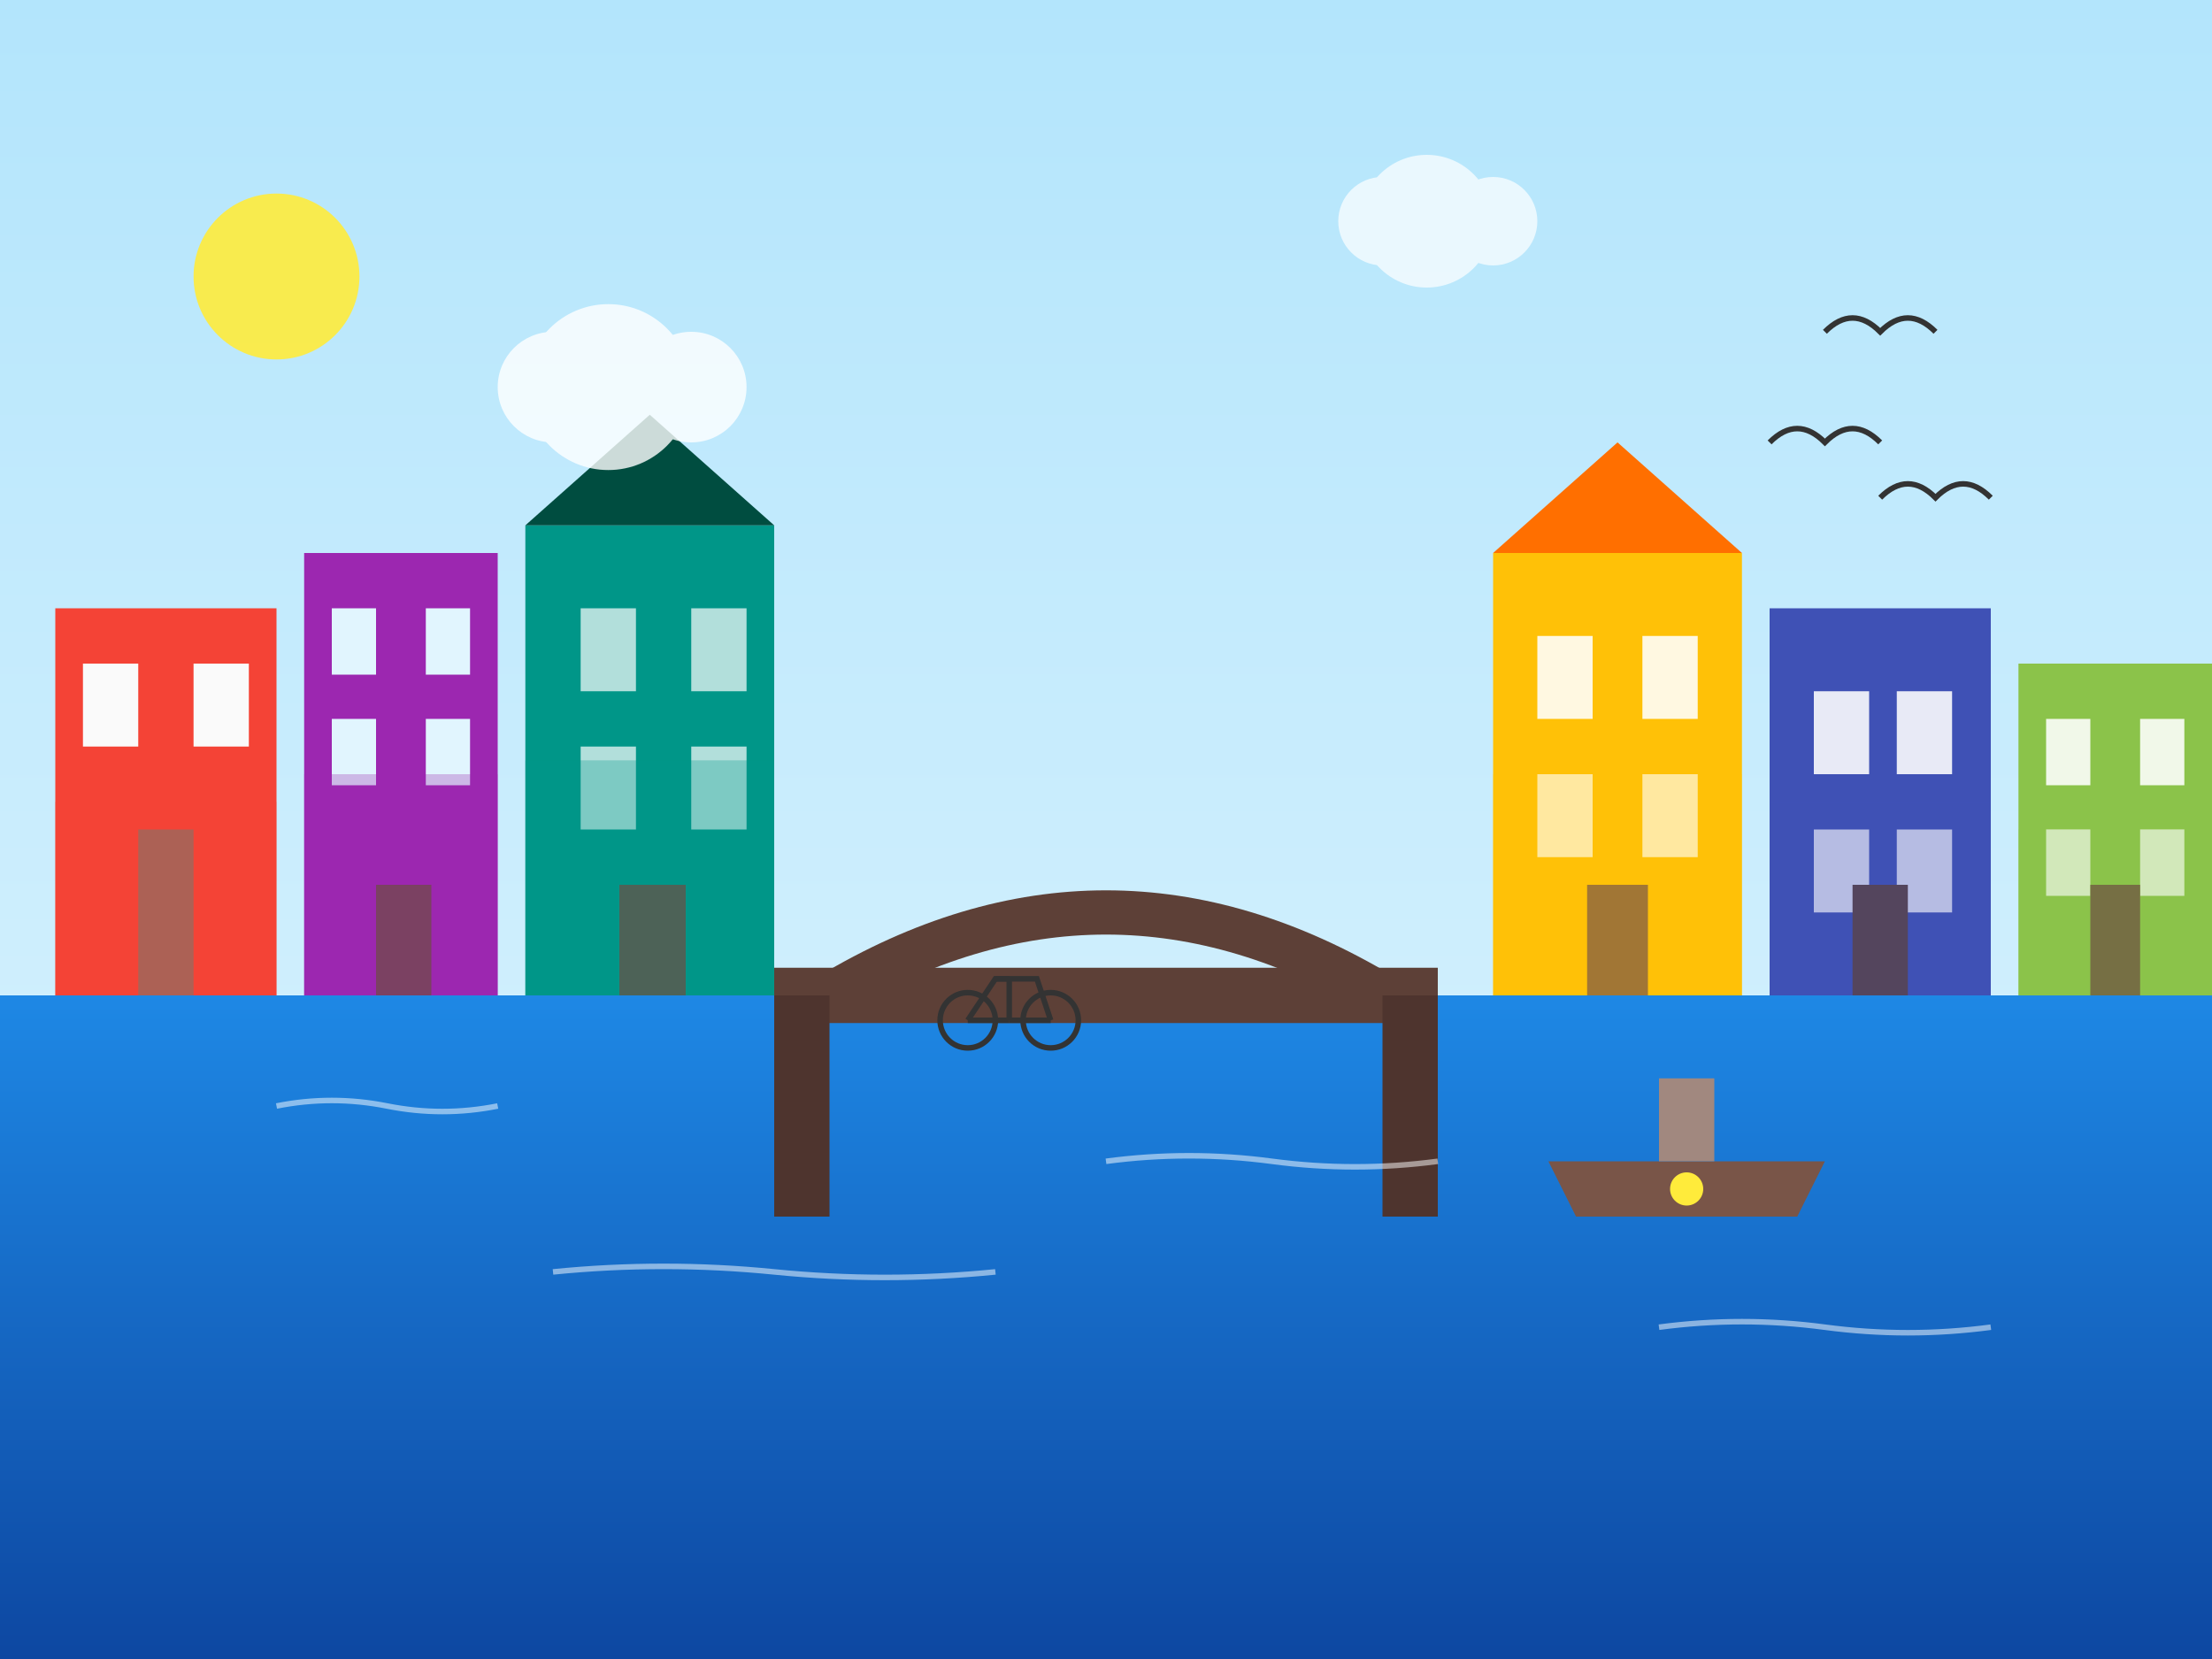 <svg xmlns="http://www.w3.org/2000/svg" width="400" height="300" viewBox="0 0 400 300">
  <rect x="0" y="0" width="400" height="300" fill="#808080" stroke="none"/>
  <defs>
    <linearGradient id="sky" x1="0%" y1="0%" x2="0%" y2="100%">
      <stop offset="0%" stop-color="#b3e5fc"/>
      <stop offset="100%" stop-color="#e1f5fe"/>
    </linearGradient>
    <linearGradient id="canal-water" x1="0%" y1="0%" x2="0%" y2="100%">
      <stop offset="0%" stop-color="#1e88e5"/>
      <stop offset="100%" stop-color="#0d47a1"/>
    </linearGradient>
  </defs>
  
  <!-- Sky background -->
  <rect width="400" height="300" fill="url(#sky)"/>
  
  <!-- Canal water -->
  <rect x="0" y="180" width="400" height="120" fill="url(#canal-water)"/>
  
  <!-- Bridge -->
  <path d="M150,180 Q200,150 250,180" fill="none" stroke="#5d4037" stroke-width="8"/>
  <rect x="140" y="175" width="120" height="10" fill="#5d4037"/>
  <path d="M140,180 L140,220 L150,220 L150,180 Z" fill="#4e342e"/>
  <path d="M250,180 L250,220 L260,220 L260,180 Z" fill="#4e342e"/>
  
  <!-- Left buildings group -->
  <g transform="translate(10, 110)">
    <!-- Building 1 -->
    <rect x="0" y="0" width="40" height="70" fill="#f44336"/>
    <rect x="5" y="10" width="10" height="15" fill="#fafafa"/>
    <rect x="25" y="10" width="10" height="15" fill="#fafafa"/>
    <rect x="15" y="40" width="10" height="30" fill="#8d6e63"/>
    
    <!-- Building 2 -->
    <rect x="45" y="-10" width="35" height="80" fill="#9c27b0"/>
    <rect x="50" y="0" width="8" height="12" fill="#e1f5fe"/>
    <rect x="67" y="0" width="8" height="12" fill="#e1f5fe"/>
    <rect x="50" y="20" width="8" height="12" fill="#e1f5fe"/>
    <rect x="67" y="20" width="8" height="12" fill="#e1f5fe"/>
    <rect x="58" y="50" width="10" height="20" fill="#6d4c41"/>
    
    <!-- Building 3 -->
    <rect x="85" y="-15" width="45" height="85" fill="#009688"/>
    <polygon points="85,-15 130,-15 107.5,-35" fill="#004d40"/>
    <rect x="95" y="0" width="10" height="15" fill="#b2dfdb"/>
    <rect x="115" y="0" width="10" height="15" fill="#b2dfdb"/>
    <rect x="95" y="25" width="10" height="15" fill="#b2dfdb"/>
    <rect x="115" y="25" width="10" height="15" fill="#b2dfdb"/>
    <rect x="102" y="50" width="12" height="20" fill="#6d4c41"/>
  </g>
  
  <!-- Right buildings group -->
  <g transform="translate(270, 120)">
    <!-- Building 1 -->
    <rect x="0" y="-20" width="45" height="80" fill="#ffc107"/>
    <polygon points="0,-20 45,-20 22.5,-40" fill="#ff6f00"/>
    <rect x="8" y="-5" width="10" height="15" fill="#fff8e1"/>
    <rect x="27" y="-5" width="10" height="15" fill="#fff8e1"/>
    <rect x="8" y="20" width="10" height="15" fill="#fff8e1"/>
    <rect x="27" y="20" width="10" height="15" fill="#fff8e1"/>
    <rect x="17" y="40" width="11" height="20" fill="#795548"/>
    
    <!-- Building 2 -->
    <rect x="50" y="-10" width="40" height="70" fill="#3f51b5"/>
    <rect x="58" y="5" width="10" height="15" fill="#e8eaf6"/>
    <rect x="73" y="5" width="10" height="15" fill="#e8eaf6"/>
    <rect x="58" y="30" width="10" height="15" fill="#e8eaf6"/>
    <rect x="73" y="30" width="10" height="15" fill="#e8eaf6"/>
    <rect x="65" y="40" width="10" height="20" fill="#5d4037"/>
    
    <!-- Building 3 -->
    <rect x="95" y="0" width="35" height="60" fill="#8bc34a"/>
    <rect x="100" y="10" width="8" height="12" fill="#f1f8e9"/>
    <rect x="117" y="10" width="8" height="12" fill="#f1f8e9"/>
    <rect x="100" y="30" width="8" height="12" fill="#f1f8e9"/>
    <rect x="117" y="30" width="8" height="12" fill="#f1f8e9"/>
    <rect x="108" y="40" width="9" height="20" fill="#6d4c41"/>
  </g>
  
  <!-- Reflection in the water -->
  <g opacity="0.3">
    <rect x="10" y="180" width="40" height="70" fill="#f44336" transform="scale(1,-0.5) translate(0,-540)"/>
    <rect x="55" y="180" width="35" height="80" fill="#9c27b0" transform="scale(1,-0.5) translate(0,-540)"/>
    <rect x="95" y="180" width="45" height="85" fill="#009688" transform="scale(1,-0.5) translate(0,-540)"/>
    <rect x="270" y="180" width="45" height="80" fill="#ffc107" transform="scale(1,-0.5) translate(0,-540)"/>
    <rect x="320" y="180" width="40" height="70" fill="#3f51b5" transform="scale(1,-0.5) translate(0,-540)"/>
    <rect x="365" y="180" width="35" height="60" fill="#8bc34a" transform="scale(1,-0.5) translate(0,-540)"/>
  </g>
  
  <!-- Boat on the canal -->
  <g transform="translate(280, 210)">
    <path d="M0,0 L50,0 L45,10 L5,10 Z" fill="#795548"/>
    <rect x="20" y="-15" width="10" height="15" fill="#a1887f"/>
    <circle cx="25" cy="5" r="3" fill="#ffeb3b"/>
  </g>
  
  <!-- Bicycle silhouette on the bridge -->
  <g transform="translate(170, 172) scale(0.5)">
    <circle cx="10" cy="25" r="10" fill="none" stroke="#333" stroke-width="2"/>
    <circle cx="40" cy="25" r="10" fill="none" stroke="#333" stroke-width="2"/>
    <path d="M10,25 L20,10 L35,10 L40,25" fill="none" stroke="#333" stroke-width="2"/>
    <path d="M25,10 L25,25" fill="none" stroke="#333" stroke-width="2"/>
    <path d="M25,25 L10,25" fill="none" stroke="#333" stroke-width="2"/>
    <path d="M25,25 L40,25" fill="none" stroke="#333" stroke-width="2"/>
    <path d="M20,10 L25,10" fill="none" stroke="#333" stroke-width="2"/>
  </g>
  
  <!-- Water ripples -->
  <path d="M50,200 Q60,198 70,200 Q80,202 90,200" fill="none" stroke="white" stroke-width="1" opacity="0.5"/>
  <path d="M200,210 Q215,208 230,210 Q245,212 260,210" fill="none" stroke="white" stroke-width="1" opacity="0.5"/>
  <path d="M100,230 Q120,228 140,230 Q160,232 180,230" fill="none" stroke="white" stroke-width="1" opacity="0.5"/>
  <path d="M300,240 Q315,238 330,240 Q345,242 360,240" fill="none" stroke="white" stroke-width="1" opacity="0.5"/>
  
  <!-- Sky elements -->
  <circle cx="50" cy="50" r="15" fill="#ffeb3b" opacity="0.9"/>
  
  <!-- Clouds -->
  <g transform="translate(100, 70)" fill="white" opacity="0.8">
    <circle cx="0" cy="0" r="10"/>
    <circle cx="10" cy="0" r="15"/>
    <circle cx="25" cy="0" r="10"/>
  </g>
  
  <g transform="translate(250, 40)" fill="white" opacity="0.7">
    <circle cx="0" cy="0" r="8"/>
    <circle cx="8" cy="0" r="12"/>
    <circle cx="20" cy="0" r="8"/>
  </g>
  
  <!-- Birds -->
  <path d="M330,60 Q335,55 340,60 Q345,55 350,60" fill="none" stroke="#333" stroke-width="1"/>
  <path d="M320,80 Q325,75 330,80 Q335,75 340,80" fill="none" stroke="#333" stroke-width="1"/>
  <path d="M340,90 Q345,85 350,90 Q355,85 360,90" fill="none" stroke="#333" stroke-width="1"/>
</svg>
